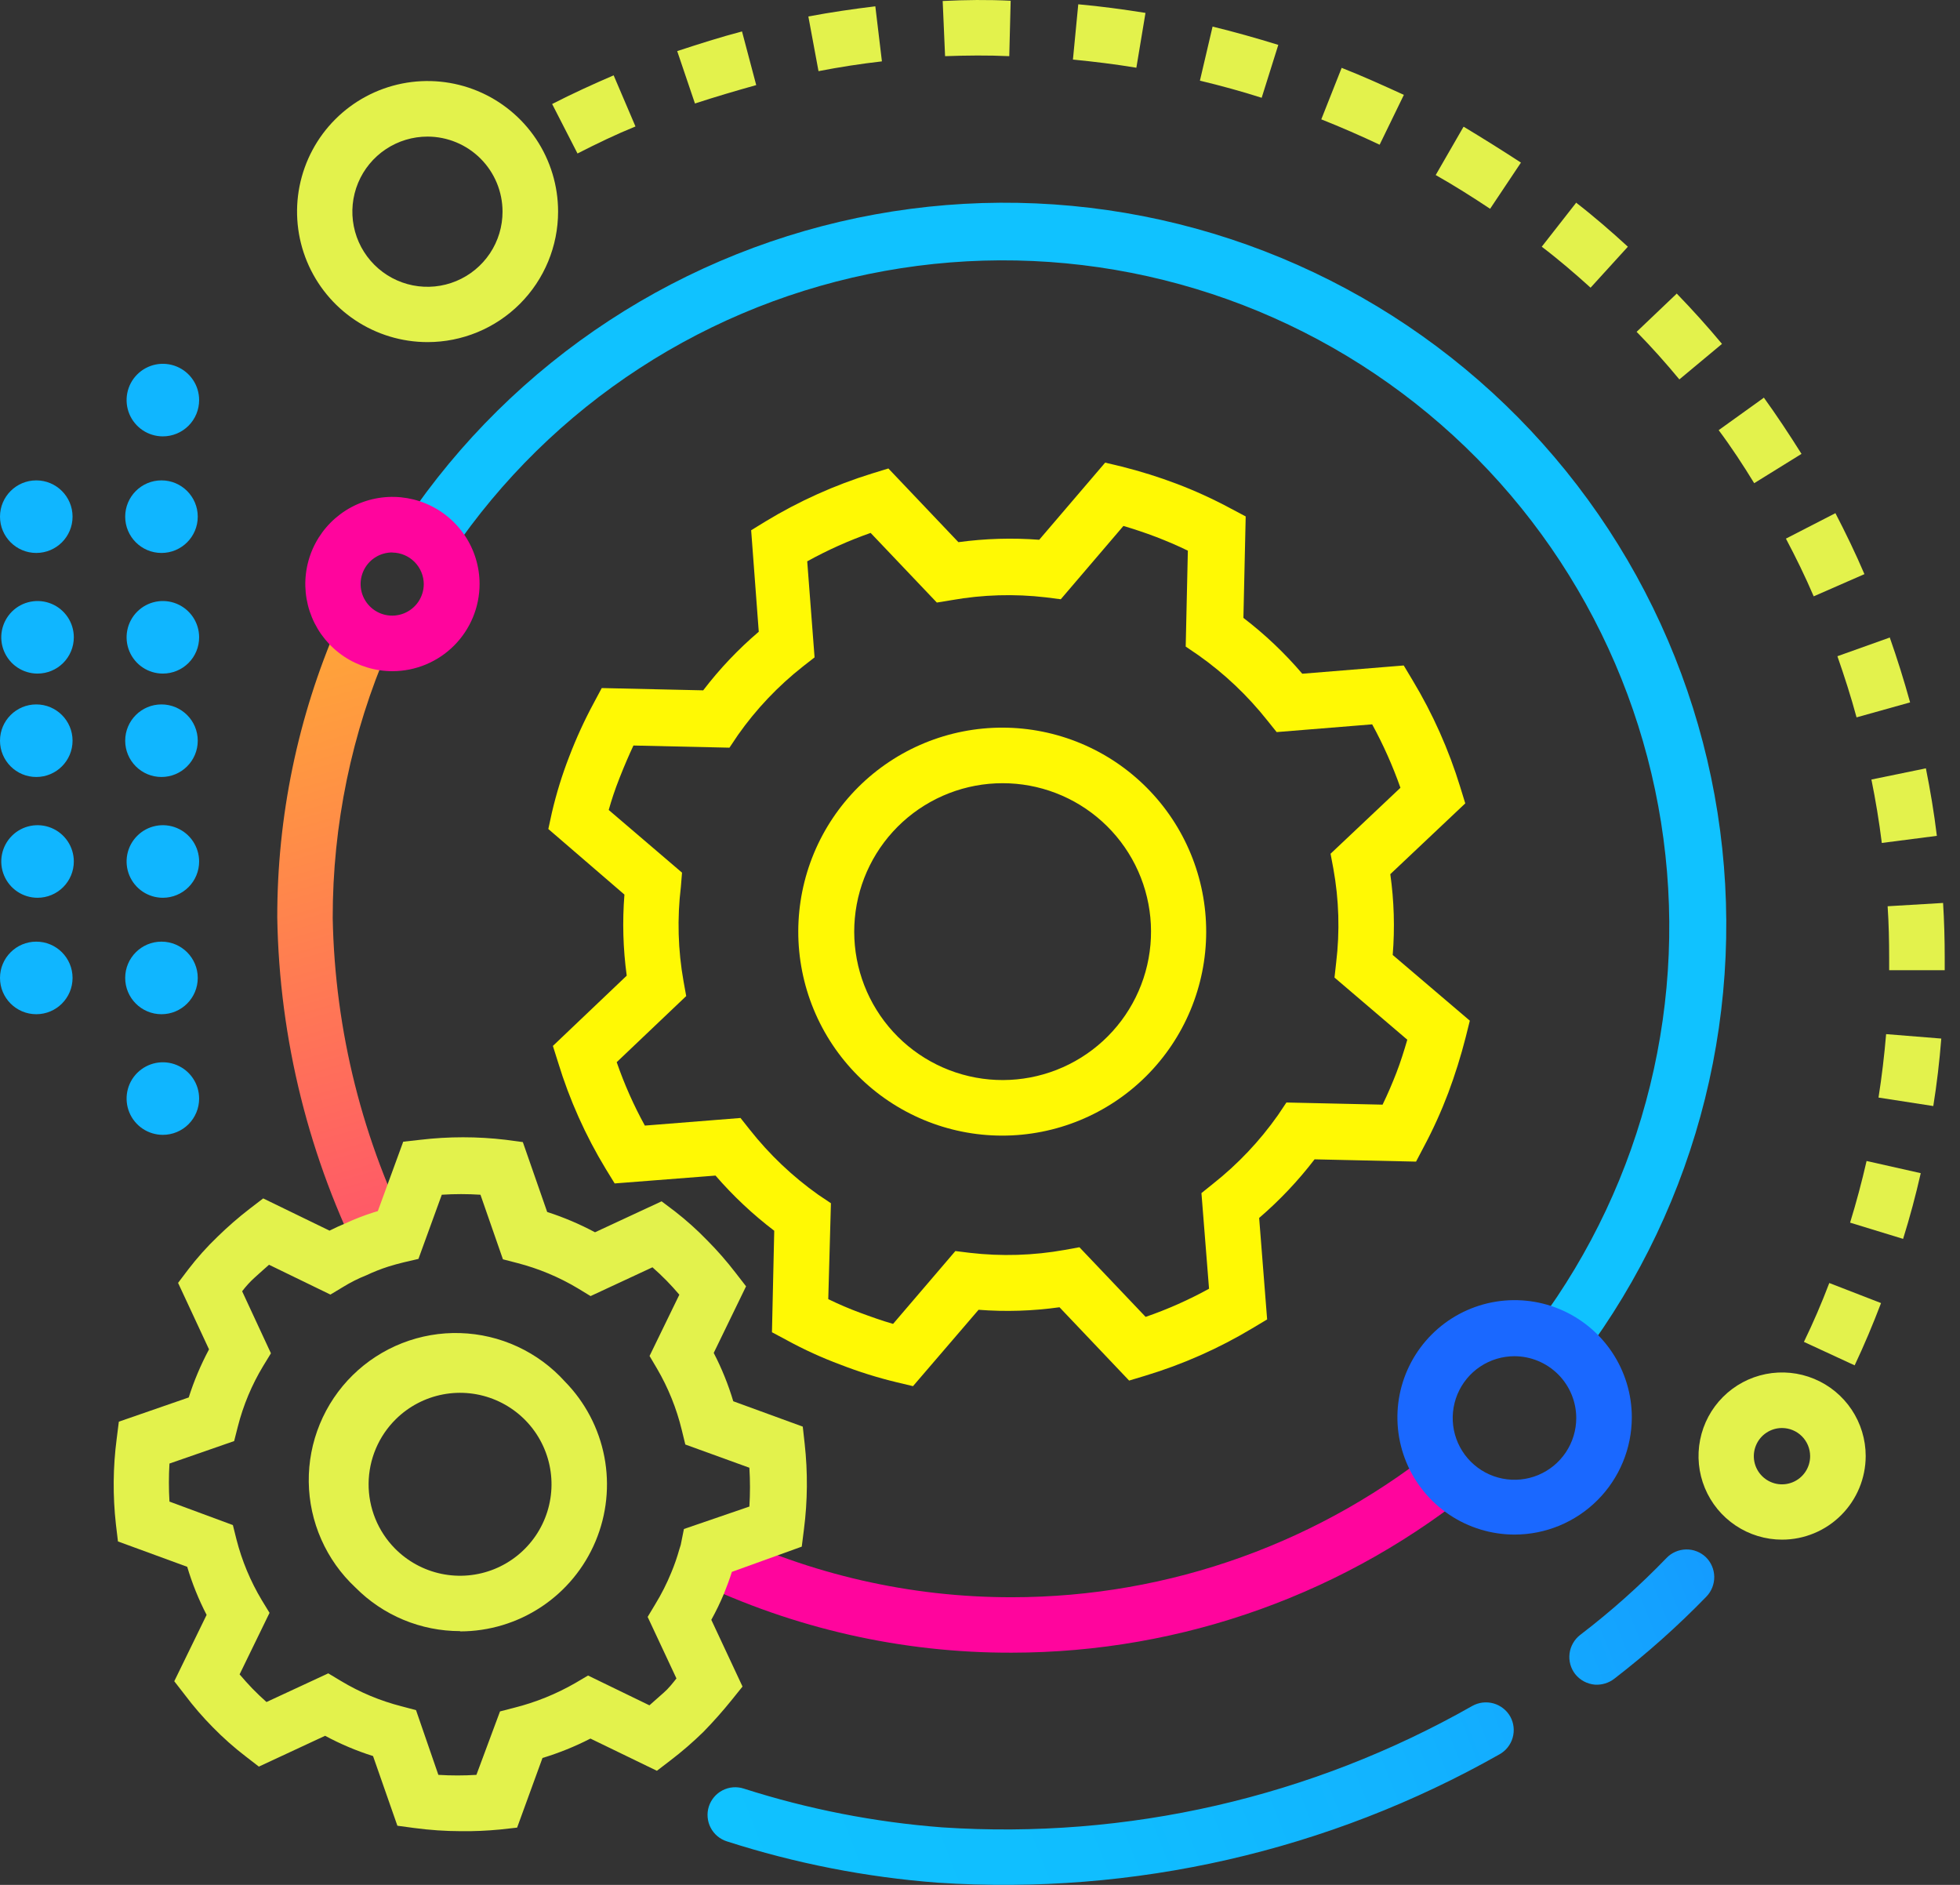 <svg width="104" height="100" viewBox="0 0 104 100" fill="none" xmlns="http://www.w3.org/2000/svg">
<rect x="0" y="0" width="104" height="100" fill="#333333" stroke="none"/>
<path d="M83.967 72L81.605 70.243C84.411 66.465 86.434 62.164 87.555 57.593C88.677 53.022 88.875 48.273 88.137 43.625C87.399 38.977 85.741 34.523 83.259 30.524C80.778 26.525 77.522 23.062 73.684 20.338C69.847 17.613 65.504 15.683 60.91 14.659C56.316 13.635 51.565 13.539 46.933 14.376C42.302 15.213 37.884 16.966 33.939 19.533C29.994 22.099 26.602 25.428 23.96 29.323L21.523 27.667C24.377 23.428 28.05 19.803 32.326 17.005C36.602 14.208 41.395 12.294 46.422 11.377C51.449 10.46 56.609 10.558 61.598 11.665C66.586 12.773 71.303 14.867 75.47 17.826C79.636 20.784 83.169 24.546 85.86 28.89C88.55 33.235 90.344 38.073 91.136 43.122C91.928 48.17 91.702 53.326 90.471 58.285C89.239 63.245 87.028 67.908 83.967 72Z" fill="url(#paint0_linear)"/>
<path d="M90.516 82.614C90.233 82.344 89.855 82.196 89.464 82.204C89.073 82.212 88.701 82.373 88.43 82.654C87.007 84.129 85.475 85.495 83.846 86.739C83.536 86.979 83.334 87.332 83.283 87.72C83.233 88.109 83.338 88.501 83.577 88.812C83.705 88.974 83.865 89.108 84.046 89.205C84.228 89.302 84.428 89.361 84.634 89.378C84.999 89.399 85.359 89.29 85.65 89.068C87.385 87.731 89.023 86.272 90.549 84.7C90.819 84.418 90.966 84.04 90.96 83.65C90.954 83.26 90.794 82.888 90.516 82.614ZM80.138 91.074C80.043 90.904 79.915 90.754 79.761 90.634C79.608 90.514 79.433 90.425 79.246 90.372C79.058 90.32 78.862 90.305 78.668 90.328C78.475 90.351 78.288 90.413 78.119 90.508C69.575 95.361 59.796 97.6 49.993 96.949C46.413 96.675 42.879 95.984 39.46 94.89C39.276 94.831 39.082 94.809 38.89 94.825C38.698 94.841 38.51 94.895 38.339 94.983C38.167 95.072 38.015 95.193 37.89 95.341C37.766 95.488 37.671 95.658 37.612 95.842C37.553 96.026 37.532 96.22 37.548 96.412C37.564 96.604 37.617 96.792 37.706 96.963C37.794 97.135 37.916 97.287 38.063 97.412C38.21 97.536 38.381 97.631 38.565 97.69C42.198 98.859 45.957 99.596 49.764 99.884C60.15 100.572 70.51 98.204 79.566 93.073C79.906 92.883 80.157 92.566 80.264 92.191C80.371 91.817 80.326 91.415 80.138 91.074Z" fill="url(#paint1_linear)"/>
<path d="M18.158 32.654C18.078 32.816 17.997 32.984 17.923 33.146C15.798 38.048 14.705 43.336 14.712 48.679C14.82 55.138 16.401 61.487 19.336 67.241L21.968 65.895C19.244 60.567 17.768 54.689 17.654 48.706C17.648 43.768 18.658 38.881 20.622 34.35C20.622 34.283 20.682 34.222 20.716 34.148L18.158 32.654Z" fill="url(#paint2_linear)"/>
<path d="M53.681 87.681C47.871 87.698 42.133 86.401 36.895 83.886L38.167 81.193C43.004 83.533 48.308 84.745 53.681 84.74C62.067 84.74 70.19 81.814 76.651 76.469L78.529 78.737C71.537 84.515 62.751 87.677 53.681 87.681Z" fill="url(#paint3_linear)"/>
<path d="M20.83 35.609C19.915 35.611 19.021 35.34 18.259 34.833C17.498 34.326 16.905 33.604 16.554 32.76C16.203 31.915 16.11 30.985 16.288 30.088C16.465 29.19 16.905 28.366 17.552 27.718C18.198 27.071 19.022 26.63 19.919 26.451C20.816 26.272 21.746 26.363 22.591 26.713C23.437 27.063 24.159 27.655 24.667 28.416C25.176 29.177 25.447 30.071 25.447 30.985C25.445 32.21 24.959 33.384 24.093 34.251C23.228 35.117 22.055 35.606 20.83 35.609ZM20.83 29.31C20.498 29.306 20.172 29.4 19.894 29.582C19.616 29.763 19.398 30.023 19.268 30.329C19.138 30.634 19.102 30.971 19.163 31.297C19.225 31.624 19.383 31.924 19.616 32.161C19.848 32.398 20.146 32.56 20.471 32.627C20.797 32.694 21.134 32.663 21.442 32.538C21.749 32.412 22.013 32.199 22.199 31.924C22.384 31.648 22.485 31.324 22.486 30.992C22.484 30.552 22.31 30.13 22 29.816C21.691 29.503 21.271 29.323 20.83 29.316V29.31Z" fill="url(#paint4_linear)"/>
<path d="M80.367 81.415C79.137 81.415 77.934 81.05 76.912 80.367C75.889 79.684 75.092 78.713 74.621 77.576C74.151 76.44 74.028 75.189 74.267 73.983C74.507 72.777 75.1 71.669 75.969 70.799C76.839 69.929 77.947 69.337 79.153 69.097C80.36 68.857 81.61 68.98 82.747 69.451C83.883 69.922 84.854 70.719 85.537 71.741C86.221 72.764 86.586 73.966 86.586 75.196C86.584 76.845 85.928 78.426 84.762 79.592C83.596 80.758 82.016 81.413 80.367 81.415ZM80.367 71.952C79.718 71.951 79.084 72.142 78.544 72.501C78.004 72.861 77.583 73.372 77.334 73.971C77.085 74.57 77.019 75.229 77.144 75.865C77.27 76.501 77.582 77.086 78.04 77.545C78.498 78.004 79.082 78.317 79.718 78.444C80.354 78.571 81.013 78.507 81.613 78.259C82.212 78.011 82.724 77.591 83.085 77.052C83.445 76.513 83.638 75.879 83.638 75.23C83.636 74.362 83.291 73.531 82.678 72.917C82.065 72.303 81.234 71.956 80.367 71.952Z" fill="url(#paint5_linear)"/>
<path d="M50.02 0.053L50.147 2.98C51.278 2.94 52.422 2.927 53.553 2.98L53.627 0.039C52.422 -0.021 51.224 -0.008 50.02 0.053ZM57.214 0.228L56.931 3.162C58.062 3.27 59.193 3.411 60.297 3.593L60.781 0.685C59.61 0.497 58.406 0.335 57.214 0.228ZM46.446 0.335C45.268 0.477 44.07 0.652 42.892 0.874L43.431 3.775C44.541 3.559 45.672 3.384 46.796 3.256L46.446 0.335ZM64.342 1.406L63.669 4.279C64.766 4.542 65.876 4.845 66.946 5.188L67.828 2.381C66.65 2.018 65.486 1.688 64.321 1.406H64.342ZM39.372 1.668C38.215 1.971 37.064 2.341 35.933 2.711L36.875 5.491C37.945 5.141 39.042 4.818 40.126 4.515L39.372 1.668ZM71.193 3.593L70.109 6.332C71.146 6.743 72.196 7.2 73.205 7.678L74.491 5.033C73.387 4.528 72.29 4.03 71.173 3.593H71.193ZM32.561 3.997C31.464 4.468 30.36 4.973 29.297 5.518L30.643 8.143C31.659 7.624 32.662 7.14 33.719 6.709L32.561 3.997ZM77.654 6.729L76.18 9.287C77.156 9.839 78.125 10.451 79.067 11.077L80.703 8.627C79.693 7.968 78.691 7.342 77.674 6.729H77.654ZM83.624 10.767L81.807 13.089C82.695 13.762 83.563 14.509 84.398 15.263L86.377 13.089C85.481 12.268 84.566 11.474 83.624 10.747V10.767ZM88.961 15.586L86.841 17.605C87.629 18.406 88.396 19.268 89.109 20.129L91.371 18.245C90.61 17.329 89.789 16.421 88.961 15.566V15.586ZM93.585 21.105L91.195 22.821C91.869 23.723 92.495 24.679 93.08 25.635L95.59 24.08C94.951 23.064 94.285 22.054 93.585 21.085V21.105ZM97.381 27.23L94.763 28.576C95.294 29.579 95.792 30.595 96.237 31.638L98.929 30.46C98.464 29.37 97.933 28.273 97.381 27.209V27.23ZM100.268 33.825L97.495 34.815C97.865 35.878 98.215 36.962 98.511 38.059L101.352 37.265C101.029 36.093 100.665 34.936 100.268 33.805V33.825ZM102.186 40.764L99.299 41.357C99.521 42.447 99.709 43.578 99.851 44.722L102.772 44.345C102.624 43.113 102.422 41.922 102.186 40.744V40.764ZM103.101 47.905L100.16 48.08C100.221 48.995 100.241 49.931 100.241 50.86V51.472H103.189V50.799C103.189 49.85 103.162 48.861 103.101 47.885V47.905ZM100.08 54.864C99.985 55.982 99.851 57.126 99.676 58.23L102.583 58.68C102.772 57.503 102.913 56.298 103.007 55.1L100.08 54.864ZM99.043 61.595C98.794 62.685 98.498 63.795 98.168 64.866L100.981 65.727C101.338 64.583 101.654 63.405 101.917 62.241L99.043 61.595ZM97.064 68.069C96.66 69.133 96.212 70.174 95.718 71.192L98.41 72.437C98.915 71.367 99.386 70.25 99.81 69.133L97.064 68.069Z" fill="url(#paint6_linear)"/>
<path d="M94.561 81.684C93.683 81.684 92.826 81.424 92.097 80.937C91.367 80.45 90.799 79.757 90.463 78.947C90.127 78.136 90.04 77.244 90.211 76.384C90.382 75.524 90.804 74.733 91.425 74.113C92.045 73.493 92.835 73.07 93.695 72.899C94.556 72.728 95.448 72.816 96.258 73.152C97.069 73.487 97.761 74.056 98.249 74.785C98.736 75.514 98.996 76.372 98.996 77.249C98.994 78.425 98.526 79.552 97.695 80.383C96.864 81.215 95.737 81.683 94.561 81.684ZM94.561 75.762C94.265 75.76 93.975 75.847 93.728 76.011C93.481 76.174 93.289 76.408 93.175 76.681C93.061 76.954 93.031 77.255 93.088 77.546C93.146 77.836 93.288 78.103 93.498 78.312C93.707 78.522 93.974 78.664 94.264 78.722C94.555 78.779 94.856 78.749 95.129 78.635C95.402 78.521 95.635 78.329 95.799 78.082C95.963 77.835 96.049 77.545 96.048 77.249C96.046 76.855 95.889 76.478 95.611 76.2C95.332 75.921 94.955 75.764 94.561 75.762Z" fill="url(#paint7_linear)"/>
<path d="M22.688 18.15C21.318 18.15 19.979 17.744 18.84 16.983C17.701 16.222 16.814 15.14 16.289 13.875C15.765 12.61 15.628 11.217 15.895 9.874C16.163 8.53 16.822 7.296 17.791 6.328C18.759 5.359 19.993 4.7 21.337 4.432C22.68 4.165 24.073 4.302 25.338 4.826C26.603 5.351 27.685 6.238 28.446 7.377C29.207 8.516 29.613 9.855 29.613 11.225C29.613 13.062 28.884 14.823 27.585 16.122C26.286 17.421 24.524 18.15 22.688 18.15ZM22.688 7.247C21.899 7.246 21.128 7.479 20.472 7.916C19.815 8.353 19.304 8.975 19.001 9.704C18.699 10.432 18.619 11.234 18.773 12.007C18.926 12.781 19.306 13.491 19.864 14.049C20.421 14.607 21.132 14.986 21.905 15.14C22.679 15.293 23.48 15.214 24.209 14.911C24.937 14.609 25.559 14.097 25.997 13.441C26.434 12.785 26.667 12.013 26.665 11.225C26.663 10.17 26.244 9.16 25.498 8.414C24.753 7.669 23.742 7.249 22.688 7.247Z" fill="url(#paint8_linear)"/>
<path d="M24.458 97.151C23.629 97.149 22.802 97.093 21.981 96.983L21.086 96.862L19.794 93.166C18.914 92.888 18.062 92.528 17.25 92.09L13.736 93.725L13.03 93.18C12.415 92.708 11.835 92.193 11.293 91.639C10.759 91.099 10.262 90.524 9.806 89.916L9.247 89.196L10.963 85.676C10.54 84.86 10.196 84.006 9.934 83.125L6.259 81.779L6.151 80.877C5.98 79.364 5.994 77.837 6.192 76.327L6.306 75.425L10.014 74.14C10.294 73.258 10.655 72.405 11.091 71.589L9.449 68.062L9.988 67.349C10.461 66.732 10.981 66.151 11.542 65.613C12.081 65.087 12.649 64.592 13.245 64.132L13.965 63.58L17.485 65.29C17.781 65.141 18.064 65.014 18.34 64.899C18.816 64.677 19.306 64.486 19.807 64.327L20.049 64.253L21.395 60.572L22.297 60.471C23.806 60.292 25.331 60.292 26.84 60.471L27.742 60.592L29.034 64.3C29.911 64.582 30.76 64.943 31.572 65.377L35.105 63.735L35.819 64.273C36.424 64.744 36.995 65.257 37.528 65.808C38.064 66.347 38.566 66.921 39.029 67.524L39.587 68.244L37.871 71.778C38.297 72.598 38.644 73.457 38.908 74.342L42.596 75.688L42.697 76.597C42.865 78.109 42.852 79.637 42.657 81.146L42.542 82.055L38.834 83.394C38.719 83.764 38.578 84.141 38.416 84.545C38.218 85.021 37.993 85.486 37.743 85.938L39.399 89.478L38.82 90.198C38.363 90.764 37.858 91.336 37.326 91.881C36.774 92.421 36.19 92.927 35.576 93.395L34.856 93.947L31.329 92.238C30.514 92.657 29.663 93.001 28.785 93.267L27.439 96.962L26.531 97.063C25.842 97.129 25.15 97.159 24.458 97.151ZM23.26 94.163C23.932 94.205 24.607 94.205 25.279 94.163L26.531 90.797L27.285 90.602C28.421 90.317 29.513 89.875 30.529 89.29L31.202 88.893L34.459 90.474C34.715 90.252 34.971 90.017 35.22 89.801C35.469 89.586 35.691 89.303 35.893 89.048L34.365 85.783L34.769 85.11C35.096 84.576 35.38 84.015 35.617 83.434C35.786 83.031 35.929 82.617 36.047 82.196L36.121 81.961L36.29 81.119L39.763 79.928C39.806 79.242 39.806 78.554 39.763 77.869L36.364 76.637L36.175 75.863C35.898 74.721 35.456 73.626 34.863 72.612L34.466 71.939L36.047 68.688C35.819 68.419 35.596 68.177 35.374 67.948C35.152 67.719 34.856 67.443 34.62 67.235L31.336 68.762L30.663 68.352C29.659 67.751 28.573 67.298 27.439 67.006L26.686 66.811L25.494 63.385C24.811 63.341 24.125 63.341 23.442 63.385L22.203 66.79L21.422 66.972C21.146 67.04 20.891 67.107 20.615 67.194C20.212 67.323 19.819 67.478 19.437 67.659C19.009 67.828 18.597 68.036 18.205 68.278L17.532 68.682L14.275 67.1C14.026 67.315 13.777 67.544 13.521 67.773C13.265 68.002 13.043 68.251 12.848 68.507L14.376 71.798L13.965 72.471C13.361 73.471 12.907 74.555 12.619 75.688L12.424 76.455L8.992 77.647C8.952 78.319 8.952 78.993 8.992 79.665L12.357 80.911L12.545 81.664C12.835 82.801 13.289 83.889 13.891 84.895L14.302 85.568L12.713 88.832C12.942 89.101 13.167 89.35 13.386 89.579C13.629 89.828 13.884 90.071 14.14 90.299L17.418 88.778L18.091 89.182C19.094 89.786 20.18 90.239 21.315 90.528L22.075 90.73L23.26 94.163Z" fill="url(#paint9_linear)"/>
<path d="M24.417 86.537C23.384 86.538 22.36 86.334 21.406 85.937C20.451 85.539 19.585 84.956 18.858 84.222C18.089 83.504 17.473 82.637 17.048 81.674C16.622 80.711 16.396 79.672 16.383 78.62C16.37 77.567 16.57 76.523 16.971 75.55C17.372 74.577 17.965 73.695 18.716 72.957C19.467 72.22 20.359 71.642 21.339 71.258C22.32 70.874 23.367 70.693 24.419 70.725C25.471 70.757 26.506 71.001 27.461 71.444C28.416 71.886 29.272 72.517 29.977 73.299C31.051 74.394 31.779 75.783 32.068 77.29C32.357 78.797 32.194 80.357 31.6 81.772C31.007 83.187 30.008 84.396 28.73 85.246C27.453 86.096 25.952 86.55 24.417 86.551V86.537ZM20.951 82.149C21.624 82.833 22.485 83.303 23.424 83.498C24.363 83.693 25.34 83.606 26.23 83.246C27.119 82.886 27.882 82.271 28.422 81.478C28.962 80.685 29.255 79.749 29.264 78.79C29.272 77.83 28.996 76.89 28.47 76.087C27.944 75.284 27.192 74.656 26.309 74.281C25.425 73.905 24.451 73.8 23.508 73.979C22.565 74.158 21.697 74.612 21.012 75.284C20.557 75.731 20.194 76.263 19.945 76.85C19.696 77.436 19.565 78.067 19.559 78.704C19.553 79.342 19.673 79.974 19.912 80.565C20.151 81.156 20.504 81.695 20.951 82.149Z" fill="url(#paint10_linear)"/>
<path d="M1.925 41.222C2.988 41.222 3.85 40.36 3.85 39.297C3.85 38.234 2.988 37.372 1.925 37.372C0.862 37.372 0 38.234 0 39.297C0 40.36 0.862 41.222 1.925 41.222Z" fill="#10B6FF"/>
<path d="M8.568 41.222C9.631 41.222 10.493 40.36 10.493 39.297C10.493 38.234 9.631 37.372 8.568 37.372C7.505 37.372 6.643 38.234 6.643 39.297C6.643 40.36 7.505 41.222 8.568 41.222Z" fill="#10B6FF"/>
<path d="M3.917 45.705C3.917 45.324 3.804 44.952 3.593 44.635C3.381 44.319 3.081 44.072 2.729 43.926C2.377 43.781 1.99 43.742 1.617 43.817C1.243 43.891 0.9 44.074 0.631 44.344C0.362 44.613 0.179 44.956 0.104 45.329C0.03 45.703 0.068 46.09 0.214 46.441C0.36 46.793 0.606 47.094 0.923 47.305C1.239 47.517 1.612 47.63 1.992 47.63C2.503 47.63 2.992 47.427 3.353 47.066C3.714 46.705 3.917 46.215 3.917 45.705Z" fill="#10B6FF"/>
<path d="M10.566 45.705C10.566 45.324 10.454 44.952 10.242 44.635C10.031 44.319 9.73 44.072 9.378 43.926C9.027 43.781 8.64 43.742 8.266 43.817C7.893 43.891 7.55 44.074 7.281 44.344C7.011 44.613 6.828 44.956 6.754 45.329C6.68 45.703 6.718 46.09 6.863 46.441C7.009 46.793 7.256 47.094 7.572 47.305C7.889 47.517 8.261 47.63 8.642 47.63C9.152 47.63 9.642 47.427 10.003 47.066C10.364 46.705 10.566 46.215 10.566 45.705Z" fill="#10B6FF"/>
<path d="M1.925 53.808C2.988 53.808 3.85 52.946 3.85 51.883C3.85 50.82 2.988 49.958 1.925 49.958C0.862 49.958 0 50.82 0 51.883C0 52.946 0.862 53.808 1.925 53.808Z" fill="#10B6FF"/>
<path d="M8.568 53.808C9.631 53.808 10.493 52.946 10.493 51.883C10.493 50.82 9.631 49.958 8.568 49.958C7.505 49.958 6.643 50.82 6.643 51.883C6.643 52.946 7.505 53.808 8.568 53.808Z" fill="#10B6FF"/>
<path d="M10.566 58.283C10.566 57.903 10.454 57.53 10.242 57.214C10.031 56.897 9.73 56.651 9.378 56.505C9.027 56.359 8.64 56.321 8.266 56.395C7.893 56.47 7.55 56.653 7.281 56.922C7.011 57.191 6.828 57.534 6.754 57.908C6.68 58.281 6.718 58.668 6.863 59.02C7.009 59.372 7.256 59.672 7.572 59.884C7.889 60.095 8.261 60.208 8.642 60.208C9.152 60.208 9.642 60.005 10.003 59.644C10.364 59.283 10.566 58.794 10.566 58.283Z" fill="#10B6FF"/>
<path d="M10.566 21.226C10.566 20.845 10.454 20.473 10.242 20.157C10.031 19.84 9.73 19.593 9.378 19.448C9.027 19.302 8.64 19.264 8.266 19.338C7.893 19.413 7.55 19.596 7.281 19.865C7.011 20.134 6.828 20.477 6.754 20.851C6.68 21.224 6.718 21.611 6.863 21.963C7.009 22.314 7.256 22.615 7.572 22.827C7.889 23.038 8.261 23.151 8.642 23.151C9.152 23.151 9.642 22.948 10.003 22.587C10.364 22.226 10.566 21.737 10.566 21.226Z" fill="#10B6FF"/>
<path d="M1.925 29.336C2.988 29.336 3.85 28.474 3.85 27.411C3.85 26.348 2.988 25.486 1.925 25.486C0.862 25.486 0 26.348 0 27.411C0 28.474 0.862 29.336 1.925 29.336Z" fill="#10B6FF"/>
<path d="M8.568 29.336C9.631 29.336 10.493 28.474 10.493 27.411C10.493 26.348 9.631 25.486 8.568 25.486C7.505 25.486 6.643 26.348 6.643 27.411C6.643 28.474 7.505 29.336 8.568 29.336Z" fill="#10B6FF"/>
<path d="M3.917 33.812C3.917 33.431 3.804 33.059 3.593 32.742C3.381 32.426 3.081 32.179 2.729 32.033C2.377 31.888 1.99 31.849 1.617 31.924C1.243 31.998 0.9 32.181 0.631 32.45C0.362 32.72 0.179 33.063 0.104 33.436C0.03 33.809 0.068 34.197 0.214 34.548C0.36 34.9 0.606 35.201 0.923 35.412C1.239 35.624 1.612 35.736 1.992 35.736C2.503 35.736 2.992 35.534 3.353 35.173C3.714 34.812 3.917 34.322 3.917 33.812Z" fill="#10B6FF"/>
<path d="M10.566 33.812C10.566 33.431 10.454 33.059 10.242 32.742C10.031 32.426 9.73 32.179 9.378 32.033C9.027 31.888 8.64 31.849 8.266 31.924C7.893 31.998 7.55 32.181 7.281 32.45C7.011 32.72 6.828 33.063 6.754 33.436C6.68 33.809 6.718 34.197 6.863 34.548C7.009 34.9 7.256 35.201 7.572 35.412C7.889 35.624 8.261 35.736 8.642 35.736C9.152 35.736 9.642 35.534 10.003 35.173C10.364 34.812 10.566 34.322 10.566 33.812Z" fill="#10B6FF"/>
<path d="M48.445 73.541L47.57 73.332C46.556 73.088 45.56 72.775 44.588 72.397C43.614 72.035 42.667 71.603 41.755 71.105L40.961 70.681L41.082 65.296C39.945 64.431 38.901 63.45 37.966 62.369L32.615 62.786L32.144 62.019C31.069 60.247 30.218 58.348 29.613 56.365L29.337 55.49L33.255 51.762C33.059 50.337 33.019 48.895 33.133 47.461L29.095 43.982L29.284 43.113C29.52 42.099 29.828 41.102 30.206 40.132C30.578 39.16 31.011 38.214 31.505 37.298L31.929 36.504L37.313 36.625C38.182 35.487 39.17 34.445 40.261 33.516L39.857 28.132L40.624 27.661C42.394 26.588 44.288 25.736 46.264 25.123L47.139 24.854L50.854 28.764C52.275 28.571 53.712 28.528 55.142 28.637L58.641 24.544L59.516 24.753C60.514 25.003 61.496 25.31 62.457 25.675C63.431 26.046 64.38 26.48 65.297 26.974L66.098 27.398L65.977 32.782C67.12 33.656 68.167 34.649 69.1 35.744L74.484 35.306L74.956 36.094C76.024 37.868 76.871 39.767 77.479 41.747L77.749 42.622L73.771 46.378C73.972 47.797 74.015 49.235 73.899 50.665L77.991 54.151L77.769 55.039C77.515 56.036 77.207 57.018 76.847 57.981C76.479 58.954 76.05 59.903 75.561 60.821L75.137 61.628L69.753 61.507C68.883 62.643 67.897 63.685 66.812 64.617L67.236 70.001L66.448 70.472C64.67 71.539 62.767 72.383 60.782 72.983L59.913 73.245L56.218 69.355C54.796 69.554 53.356 69.6 51.924 69.489L48.445 73.541ZM43.949 68.924C44.501 69.193 45.066 69.436 45.632 69.644C46.197 69.853 46.816 70.075 47.388 70.237L50.693 66.373L51.467 66.468C53.141 66.662 54.835 66.61 56.494 66.313L57.275 66.171L60.788 69.866C61.95 69.465 63.076 68.965 64.153 68.372L63.75 63.298L64.362 62.806C65.68 61.765 66.841 60.538 67.808 59.165L68.259 58.492L73.361 58.606C73.643 58.028 73.879 57.469 74.094 56.917C74.309 56.365 74.505 55.739 74.673 55.161L70.81 51.863L70.897 51.082C71.099 49.417 71.049 47.731 70.749 46.081L70.601 45.294L74.309 41.794C73.9 40.634 73.398 39.509 72.809 38.429L67.741 38.84L67.249 38.227C66.201 36.903 64.968 35.736 63.588 34.761L62.915 34.303L63.029 29.215C62.464 28.939 61.906 28.704 61.347 28.488C60.788 28.273 60.135 28.058 59.61 27.903L56.286 31.793L55.498 31.692C53.831 31.497 52.144 31.547 50.491 31.84L49.71 31.968L46.197 28.273C45.035 28.681 43.91 29.185 42.832 29.781L43.222 34.876L42.603 35.36C41.284 36.398 40.123 37.622 39.157 38.994L38.706 39.667L33.611 39.553C33.382 40.044 33.14 40.596 32.878 41.263C32.615 41.929 32.454 42.427 32.299 42.972L36.189 46.297L36.128 47.051C35.926 48.72 35.974 50.41 36.27 52.065L36.411 52.845L32.723 56.352C33.125 57.514 33.624 58.64 34.217 59.717L39.292 59.313L39.783 59.932C40.824 61.251 42.047 62.413 43.417 63.385L44.09 63.836L43.949 68.924Z" fill="url(#paint11_linear)"/>
<path d="M53.156 60.249C51.735 60.246 50.328 59.963 49.017 59.416C47.705 58.869 46.513 58.069 45.511 57.062C44.508 56.055 43.713 54.86 43.172 53.546C42.631 52.232 42.354 50.824 42.357 49.403C42.361 47.982 42.644 46.575 43.19 45.263C43.737 43.951 44.537 42.76 45.544 41.757C46.551 40.754 47.746 39.96 49.06 39.419C50.374 38.878 51.782 38.601 53.203 38.604C56.074 38.61 58.824 39.757 60.849 41.791C62.874 43.825 64.008 46.58 64.002 49.45C63.996 52.32 62.85 55.07 60.816 57.096C58.782 59.121 56.026 60.255 53.156 60.249ZM53.203 41.552C51.239 41.551 49.345 42.285 47.894 43.608C46.443 44.932 45.538 46.751 45.359 48.707C45.179 50.663 45.738 52.616 46.924 54.182C48.11 55.747 49.839 56.813 51.771 57.17C53.702 57.527 55.698 57.148 57.365 56.109C59.032 55.071 60.251 53.446 60.782 51.555C61.313 49.664 61.118 47.642 60.235 45.887C59.352 44.133 57.845 42.771 56.01 42.07C55.114 41.727 54.163 41.552 53.203 41.552Z" fill="url(#paint12_linear)"/>
<defs>
<linearGradient id="paint0_linear" x1="17089.8" y1="3967.79" x2="24381.8" y2="3967.79" gradientUnits="userSpaceOnUse">
<stop stop-color="#10C2FF"/>
<stop offset="0.34" stop-color="#10C0FF"/>
<stop offset="0.52" stop-color="#11B8FF"/>
<stop offset="0.68" stop-color="#13AAFF"/>
<stop offset="0.81" stop-color="#1596FF"/>
<stop offset="0.92" stop-color="#187DFF"/>
<stop offset="1" stop-color="#1A68FF"/>
</linearGradient>
<linearGradient id="paint1_linear" x1="39.567" y1="101.923" x2="116.044" y2="71.845" gradientUnits="userSpaceOnUse">
<stop stop-color="#10C2FF"/>
<stop offset="0.22" stop-color="#10BEFF"/>
<stop offset="0.43" stop-color="#12B3FF"/>
<stop offset="0.63" stop-color="#14A0FF"/>
<stop offset="0.83" stop-color="#1786FF"/>
<stop offset="1" stop-color="#1A68FF"/>
</linearGradient>
<linearGradient id="paint2_linear" x1="32.373" y1="95.832" x2="4.267" y2="-3.582" gradientUnits="userSpaceOnUse">
<stop stop-color="#FF059D"/>
<stop offset="0.13" stop-color="#FF2787"/>
<stop offset="0.56" stop-color="#FF9741"/>
<stop offset="0.86" stop-color="#FFDE15"/>
<stop offset="1" stop-color="#FFF904"/>
</linearGradient>
<linearGradient id="paint3_linear" x1="9765.02" y1="1773.76" x2="11582.8" y2="-1173.6" gradientUnits="userSpaceOnUse">
<stop stop-color="#FF059D"/>
<stop offset="0.13" stop-color="#FF2787"/>
<stop offset="0.56" stop-color="#FF9741"/>
<stop offset="0.86" stop-color="#FFDE15"/>
<stop offset="1" stop-color="#FFF904"/>
</linearGradient>
<linearGradient id="paint4_linear" x1="2195.54" y1="480.781" x2="2322.51" y2="480.781" gradientUnits="userSpaceOnUse">
<stop stop-color="#FF059D"/>
<stop offset="0.24" stop-color="#FF3C7B"/>
<stop offset="0.79" stop-color="#FFC425"/>
<stop offset="1" stop-color="#FFF904"/>
</linearGradient>
<linearGradient id="paint5_linear" x1="4076.32" y1="1497.06" x2="4306.17" y2="1497.06" gradientUnits="userSpaceOnUse">
<stop stop-color="#1A68FF"/>
<stop offset="0.17" stop-color="#1786FF"/>
<stop offset="0.37" stop-color="#14A0FF"/>
<stop offset="0.57" stop-color="#12B3FF"/>
<stop offset="0.78" stop-color="#10BEFF"/>
<stop offset="1" stop-color="#10C2FF"/>
</linearGradient>
<linearGradient id="paint6_linear" x1="18878.4" y1="4119.5" x2="26993.3" y2="4119.5" gradientUnits="userSpaceOnUse">
<stop stop-color="#E3F24C"/>
<stop offset="0.2" stop-color="#CAED62"/>
<stop offset="1" stop-color="#64D8BC"/>
</linearGradient>
<linearGradient id="paint7_linear" x1="3154.9" y1="1118.39" x2="3271.81" y2="1118.39" gradientUnits="userSpaceOnUse">
<stop stop-color="#E3F24C"/>
<stop offset="0.2" stop-color="#CAED62"/>
<stop offset="1" stop-color="#64D8BC"/>
</linearGradient>
<linearGradient id="paint8_linear" x1="3270.88" y1="278.133" x2="3555.93" y2="278.133" gradientUnits="userSpaceOnUse">
<stop stop-color="#E3F24C"/>
<stop offset="0.2" stop-color="#CAED62"/>
<stop offset="1" stop-color="#64D8BC"/>
</linearGradient>
<linearGradient id="paint9_linear" x1="8117.83" y1="4481.84" x2="10128.3" y2="4481.84" gradientUnits="userSpaceOnUse">
<stop stop-color="#E3F24C"/>
<stop offset="0.2" stop-color="#CAED62"/>
<stop offset="1" stop-color="#64D8BC"/>
</linearGradient>
<linearGradient id="paint10_linear" x1="3755.77" y1="1971.84" x2="4121.95" y2="1971.84" gradientUnits="userSpaceOnUse">
<stop stop-color="#E3F24C"/>
<stop offset="0.2" stop-color="#CAED62"/>
<stop offset="1" stop-color="#64D8BC"/>
</linearGradient>
<linearGradient id="paint11_linear" x1="12486.3" y1="3747.8" x2="16041" y2="3747.8" gradientUnits="userSpaceOnUse">
<stop stop-color="#FFF904"/>
<stop offset="1" stop-color="#FF059D"/>
</linearGradient>
<linearGradient id="paint12_linear" x1="5984.7" y1="1695.07" x2="6680.58" y2="1695.07" gradientUnits="userSpaceOnUse">
<stop stop-color="#FFF904"/>
<stop offset="1" stop-color="#FF059D"/>
</linearGradient>
</defs>
</svg>
